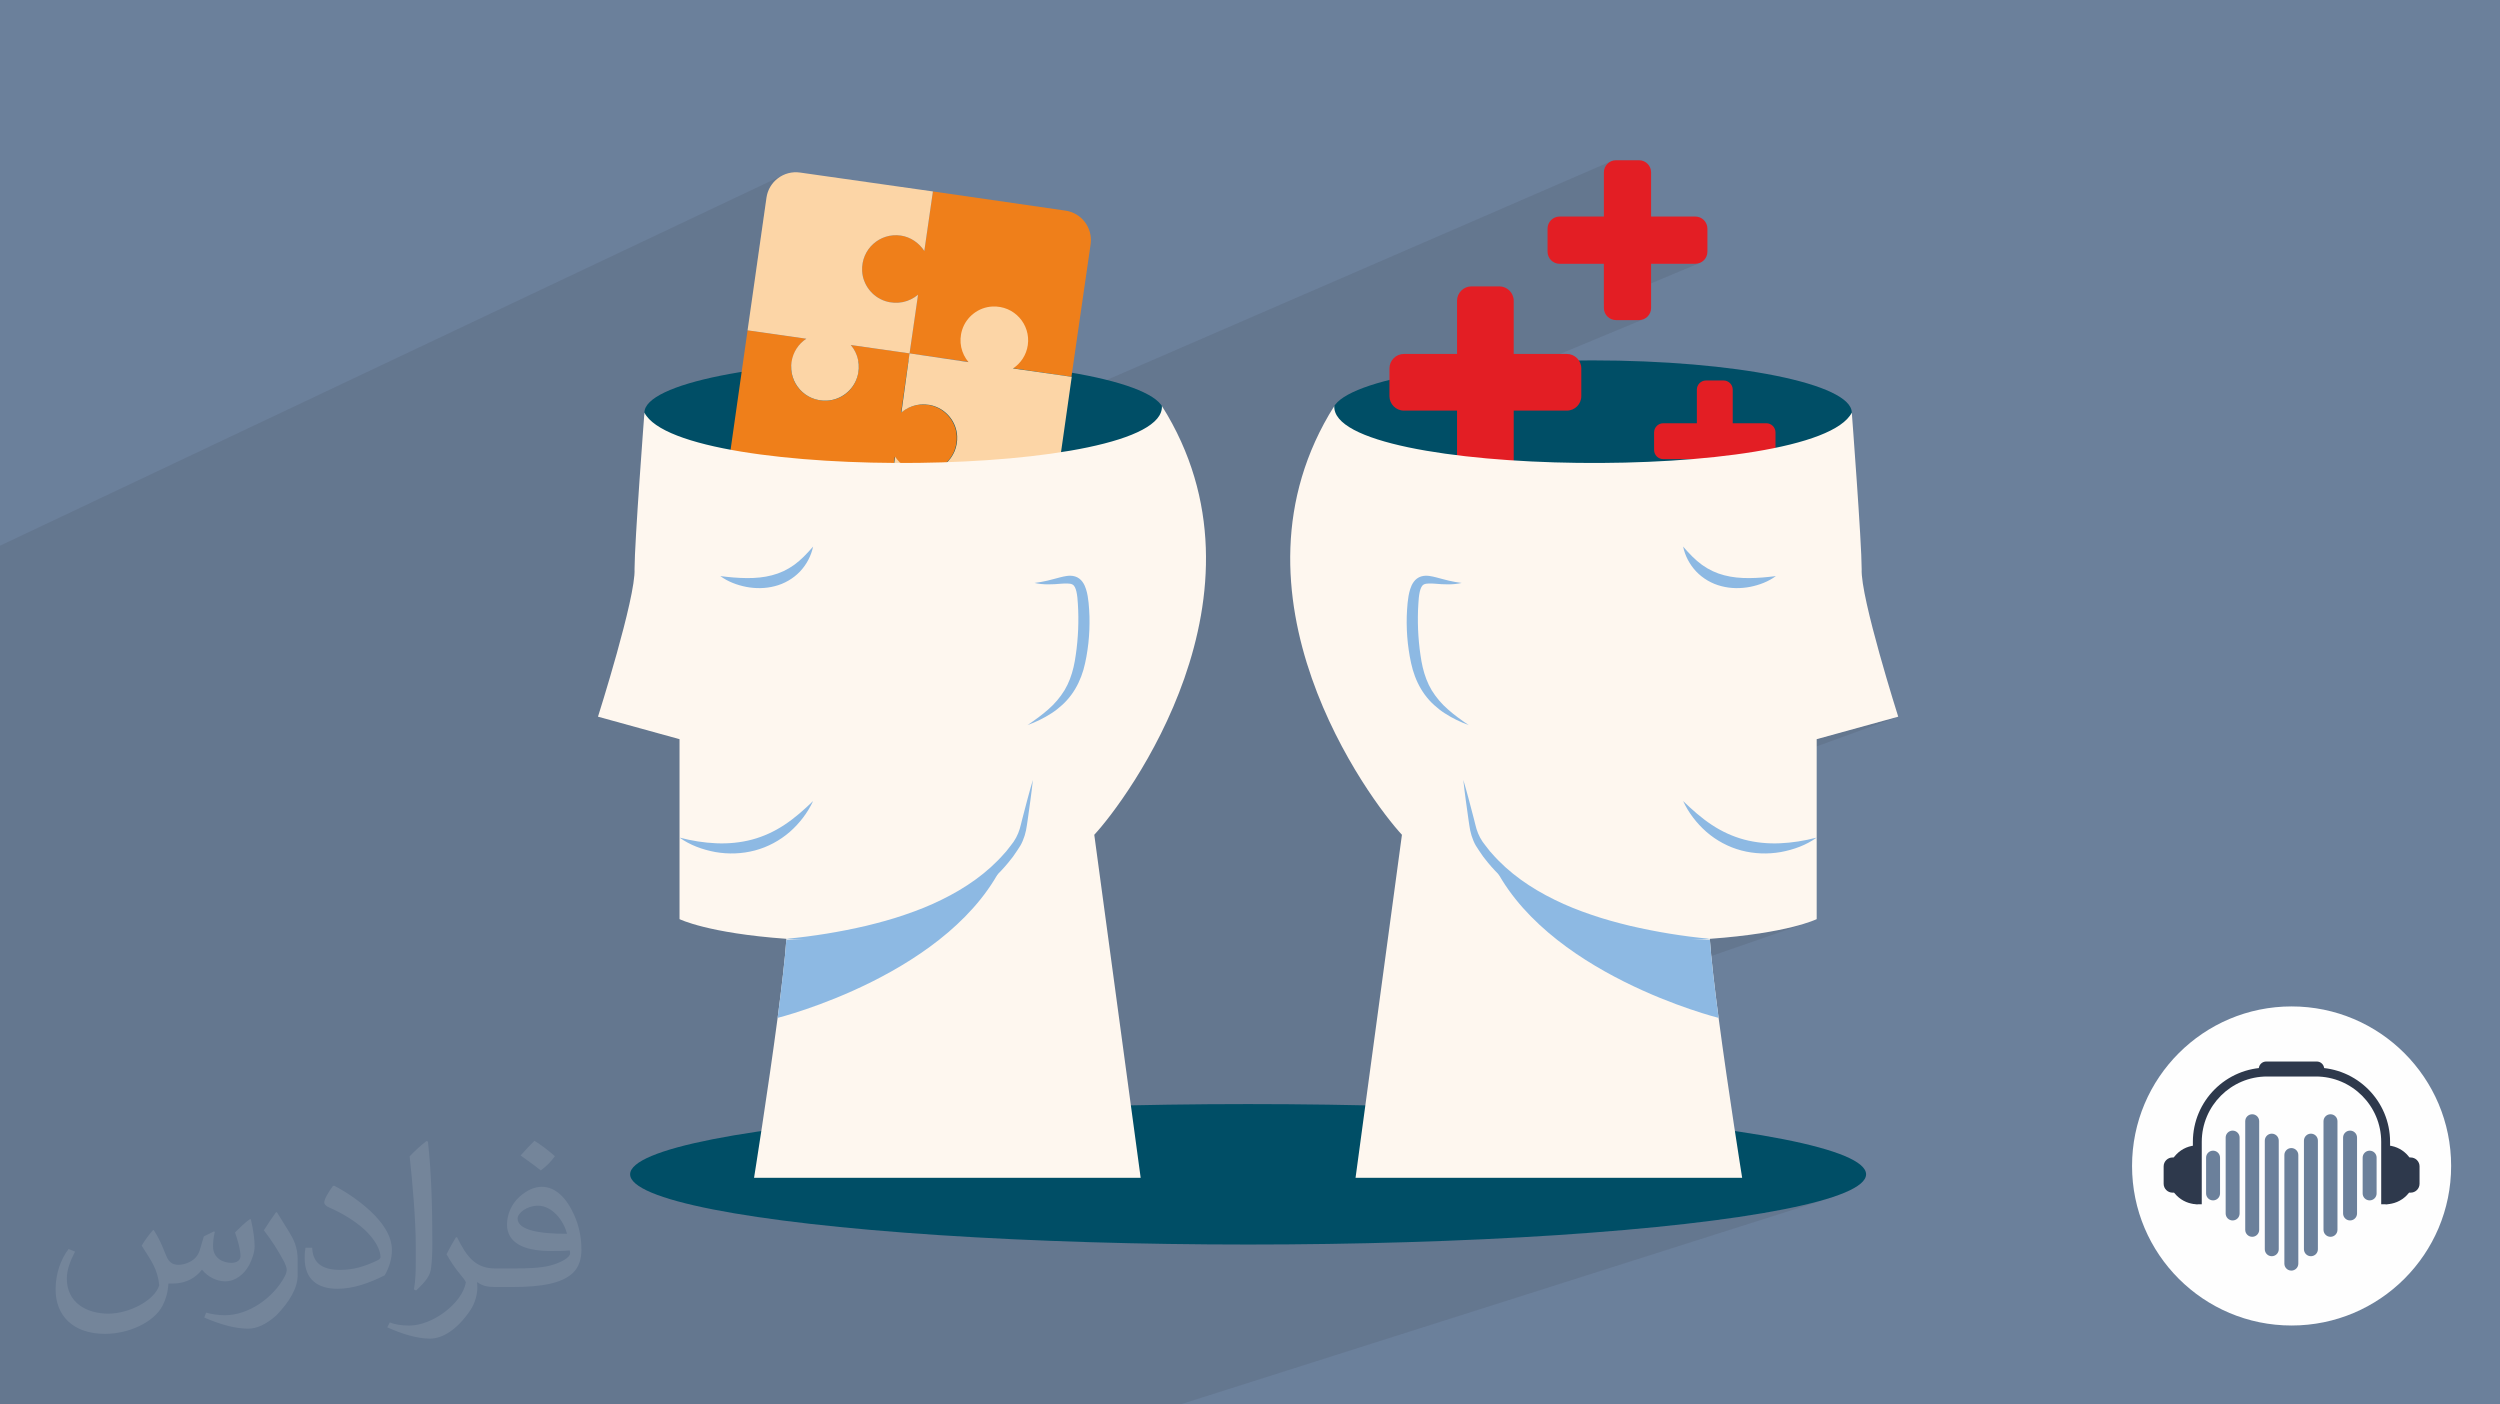 <?xml version="1.0" encoding="UTF-8"?>
<!DOCTYPE svg PUBLIC "-//W3C//DTD SVG 1.1//EN" "http://www.w3.org/Graphics/SVG/1.1/DTD/svg11.dtd">
<!-- Creator: CorelDRAW 2020 (64-Bit) -->
<svg xmlns="http://www.w3.org/2000/svg" xml:space="preserve" width="94.192mm" height="52.917mm" version="1.1" style="shape-rendering:geometricPrecision; text-rendering:geometricPrecision; image-rendering:optimizeQuality; fill-rule:evenodd; clip-rule:evenodd"
viewBox="0 0 9419.16 5291.66"
 xmlns:xlink="http://www.w3.org/1999/xlink"
 xmlns:xodm="http://www.corel.com/coreldraw/odm/2003">
 <defs>
  <style type="text/css">
   <![CDATA[
    .fil6 {fill:#004E66}
    .fil0 {fill:#6B809B}
    .fil10 {fill:#FCD5A6;fill-rule:nonzero}
    .fil9 {fill:#EF7F1A;fill-rule:nonzero}
    .fil8 {fill:#E31E24;fill-rule:nonzero}
    .fil13 {fill:#4CB9B4;fill-rule:nonzero}
    .fil14 {fill:#3CB8B9;fill-rule:nonzero}
    .fil7 {fill:#004E66;fill-rule:nonzero}
    .fil4 {fill:#2E394C;fill-rule:nonzero}
    .fil5 {fill:#6B809B;fill-rule:nonzero}
    .fil12 {fill:#8DB9E3;fill-rule:nonzero}
    .fil11 {fill:#FEF7EF;fill-rule:nonzero}
    .fil3 {fill:#FEFEFE;fill-rule:nonzero}
    .fil1 {fill:#2B2A29;fill-opacity:0.102}
    .fil2 {fill:#FEFEFE;fill-opacity:0.102}
   ]]>
  </style>
 </defs>
 <g id="Layer_x0020_1">
  <polygon class="fil0" points="-0,0 9419.16,0 9419.16,5291.66 -0,5291.66 "/>
  <polygon class="fil1" points="1408.39,5291.66 1181.86,5291.66 1030.18,5291.66 858.25,5291.66 830.09,5291.66 805.48,5291.66 764.49,5291.66 619.61,5291.66 551.56,5291.66 464.71,5291.66 388.18,5291.66 92.7,5291.66 42.12,5291.66 41.75,5291.66 -0,5291.66 -0,5288.91 -0,5284.73 -0,5269.77 -0,5262.03 -0,5254.13 -0,5253.58 -0,5247.55 -0,5238.26 -0,5207.12 -0,5175.08 -0,5141.42 -0,5105.86 -0,5003.93 -0,4946.85 -0,4938.93 -0,4836.04 -0,4792.83 -0,4789.53 -0,4764.69 -0,4760.65 -0,4753.3 -0,4752.24 -0,4743.21 -0,4739.53 -0,4736.82 -0,4711.42 -0,4701.37 -0,4696.61 -0,4695.69 -0,4691.31 -0,4682.04 -0,4680.71 -0,4679.74 -0,4679.23 -0,4672.98 -0,4656.27 -0,4626.01 -0,4614.17 -0,4595.36 -0,4594.12 -0,4574.28 -0,4552.86 -0,4534.45 -0,4510.35 -0,4467.99 -0,4466.39 -0,4447.14 -0,4445.05 -0,4427.38 -0,4423.63 -0,4387.11 -0,4384.03 -0,4375.23 -0,4367.2 -0,4364.68 -0,4357 -0,4351.65 -0,4350.4 -0,4348.07 -0,4337.26 -0,4335.73 -0,4332.19 -0,4332.12 -0,4326.46 -0,4325.14 -0,4317.38 -0,4311.97 -0,4303.23 -0,4303.01 -0,4294.86 -0,4293.98 -0,4292.14 -0,4276.62 -0,4268.93 -0,4255.79 -0,4255.58 -0,4254.55 -0,4243.57 -0,4233.83 -0,4185.01 -0,4167.28 -0,4166.54 -0,4126.19 -0,4123.97 -0,4093.99 -0,4090.4 -0,4085.73 -0,4063.99 -0,4054.62 -0,4044.9 -0,3998.11 -0,3989.92 -0,3967.57 -0,3963.93 -0,3952.44 -0,3902.89 -0,3874.14 -0,3845.95 -0,3843.46 -0,3833.21 -0,3828.54 -0,3822.05 -0,3811.89 -0,3776.7 -0,3773.6 -0,3750.38 -0,3743.49 -0,3690.01 -0,3684.72 -0,3674.61 -0,3671.48 -0,3660.56 -0,3646.54 -0,3644.63 -0,3641.85 -0,3629.45 -0,3622.26 -0,3595.69 -0,3565.03 -0,3492.28 -0,3471.32 -0,3467.29 -0,3456.05 -0,3455.81 -0,3440.99 -0,3440.07 -0,3438.16 -0,3414.81 -0,3411.91 -0,3403.76 -0,3384.78 -0,3376.57 -0,3375.98 -0,3373.95 -0,3365.21 -0,3340.18 -0,3338.38 -0,3292.17 -0,3291.9 -0,3273.61 -0,3264.48 -0,3239.75 -0,3229.95 -0,3222.93 -0,3210.57 -0,3189.4 -0,3189.17 -0,3188.87 -0,3185.11 -0,3178.38 -0,3115.37 -0,3075.2 -0,3064.37 -0,3053.78 -0,3048.59 -0,3048.15 -0,3043.24 -0,3042.97 -0,2978.71 -0,2977.27 -0,2961.41 -0,2904.89 -0,2904.48 -0,2896.28 -0,2863.84 -0,2860.89 -0,2860.85 -0,2860.05 -0,2819.53 -0,2743.16 -0,2742.99 -0,2710.32 -0,2680.31 -0,2675.48 -0,2655.03 -0,2653.13 -0,2646.97 -0,2616.49 -0,2537.44 -0,2532.61 -0,2532.53 -0,2509.05 -0,2448.74 -0,2428.61 -0,2350.08 -0,2106.91 -0,2056.06 2949.61,660.2 2940.16,665.37 2931.27,671.41 2923,678.28 2915.41,685.91 2908.57,694.27 2902.53,703.3 2897.37,712.96 2893.16,723.19 2889.94,733.96 2887.8,745.21 2847.07,1030.75 3514.88,721.29 3482.5,945.48 3253.33,1050.24 3256.05,1058.36 3259.72,1067.07 3264.01,1075.46 3268.91,1083.51 3274.39,1091.18 3280.41,1098.42 3286.94,1105.21 3293.97,1111.51 3301.45,1117.29 3309.37,1122.51 3317.69,1127.13 3326.39,1131.13 3335.43,1134.46 3343.96,1136.91 3352.48,1138.75 3360.96,1140.01 3369.39,1140.71 3377.74,1140.85 3386,1140.45 3394.14,1139.53 3394.37,1139.49 3458.85,1110.31 3434.06,1282.12 3692.74,1166.31 3684.35,1170.59 3676.3,1175.48 3668.63,1180.94 3661.39,1186.95 3654.59,1193.47 3648.29,1200.48 3642.5,1207.96 3637.28,1215.87 3632.66,1224.18 3628.66,1232.88 3625.33,1241.92 3622.88,1250.4 3621.02,1258.87 3619.75,1267.29 3619.04,1275.65 3618.88,1283.93 3619.26,1292.12 3620.15,1300.19 3621.56,1308.12 3623.45,1315.9 3625.82,1323.51 3628.65,1330.92 3631.93,1338.12 3635.63,1345.09 3639.75,1351.81 3644.27,1358.26 3649.18,1364.43 3641.97,1367.62 3641.66,1367.84 3635.52,1372.75 3629.69,1378.04 3624.18,1383.69 3619.02,1389.68 3614.22,1396 3609.81,1402.64 3605.81,1409.58 3602.23,1416.8 3599.09,1424.31 3596.42,1432.08 3594.23,1440.09 3592.55,1448.34 3591.39,1456.81 3590.78,1465.49 3590.73,1474.37 3591.4,1483.95 3591.68,1485.82 3815.46,1387.47 4036.81,1419.59 3660.78,1583.42 3666.14,1586.04 3675.08,1589.57 3689.78,1593.82 3704.4,1596.29 3718.86,1597.07 3733.03,1596.22 3746.83,1593.84 3760.14,1589.99 3772.87,1584.76 3606.21,1657.12 3606.2,1658.53 3604.43,1673.25 3603.51,1677.15 6070.6,607.33 6062.89,611.53 6056.16,617.07 6050.59,623.79 6046.38,631.49 6043.72,640 6042.79,649.12 6042.79,993.87 6387.58,993.87 6396.69,992.94 6405.19,990.29 6042.79,1142.17 6042.79,1160.68 6043.72,1169.79 6046.38,1178.28 6050.59,1185.99 6056.16,1192.71 6062.89,1198.26 6070.6,1202.46 6079.11,1205.11 6088.22,1206.04 6175.39,1206.04 6184.5,1205.11 6193,1202.46 5489.65,1494.82 5489.65,1547.06 5903.36,1547.06 5914.29,1545.95 5924.49,1542.77 5489.65,1720.75 5489.65,1722.93 5490.58,1723.05 5531.57,1727.79 5573.77,1732.13 5617.13,1736.08 5661.58,1739.6 5667.39,1739.99 6414.3,1436.23 6408.44,1439.42 6403.33,1443.64 6399.11,1448.75 6395.92,1454.61 6393.9,1461.07 6393.19,1467.99 6393.19,1594.66 6655.02,1594.66 6661.95,1595.37 6668.42,1597.39 6674.27,1600.58 6679.38,1604.8 6683.6,1609.91 6686.78,1615.76 6688.8,1622.22 6689.5,1629.13 6689.5,1668.89 6976.95,1554.69 6959.23,1578.89 6932.25,1601.4 6896.66,1622.25 6853.11,1641.42 6760.55,1678.1 6782.49,1672.48 6809.78,1664.77 6835.24,1656.78 6858.81,1648.53 6880.43,1640.05 6679.41,1719.65 6679.38,1719.69 6674.27,1723.91 6668.42,1727.09 6393.19,1836.06 6393.19,1856.48 6393.9,1863.4 6395.92,1869.85 6399.11,1875.71 6403.33,1880.82 6408.44,1885.04 6414.3,1888.23 6420.76,1890.25 6427.68,1890.96 6493.87,1890.96 6500.8,1890.25 6507.27,1888.23 5342.12,2346.41 5342.13,2347.22 5342.38,2359.27 5342.8,2371.31 5343.37,2383.34 5344.1,2395.37 5344.99,2407.38 5346.04,2419.38 5346.62,2425.39 5347.23,2431.39 5347.87,2437.39 5348.56,2443.37 5348.96,2446.66 6341.43,2059.28 6350.04,2069.11 6358.66,2078.66 6367.33,2087.9 6376.09,2096.8 6384.98,2105.31 6394.03,2113.42 6403.28,2121.08 6412.77,2128.26 6422.49,2134.92 6432.43,2141.07 6442.57,2146.73 6452.93,2151.88 6463.49,2156.54 6474.25,2160.68 6485.22,2164.32 6496.39,2167.44 6507.69,2170.19 6519.15,2172.48 6530.75,2174.34 6542.49,2175.8 6554.36,2176.87 6566.33,2177.58 6578.4,2177.97 6590.56,2178.04 6602.82,2177.85 6615.14,2177.41 6627.54,2176.74 6640.03,2175.86 6652.61,2174.79 6665.29,2173.53 6678.09,2172.1 6691.02,2170.51 6680.11,2177.95 6668.76,2184.66 6657.01,2190.67 6644.91,2196 5439.58,2658.04 5446.25,2664.57 5455.21,2672.67 5464.38,2680.63 5473.78,2688.38 5483.39,2695.95 5493.19,2703.37 5503.13,2710.66 5513.21,2717.84 5523.38,2724.95 5533.63,2732.01 5102.98,2895.75 5104.98,2899.19 5129.34,2938.81 5153.16,2975.66 5176.18,3009.62 5198.12,3040.56 5207.46,3053.16 5513.33,2938.58 5516.05,2947.79 5518.73,2957 5521.37,2966.22 5523.97,2975.46 5526.54,2984.69 5529.09,2993.93 5531.6,3003.18 5534.09,3012.44 5536.56,3021.69 5539.02,3030.95 5541.45,3040.22 5543.88,3049.48 5546.3,3058.75 5548.71,3068.02 5551.11,3077.29 5553.52,3086.56 5554.71,3091.16 5555.87,3095.81 5557.01,3100.49 5558.15,3105.15 5559.3,3109.77 5560.46,3114.31 5561.66,3118.73 5562.91,3123.02 5564.28,3127.31 5565.75,3131.55 5567.31,3135.75 5568.97,3139.91 5570.73,3144.01 5572.58,3148.06 5574.54,3152.05 5576.59,3155.98 5578.74,3159.86 5580.96,3163.65 5583.26,3167.36 5585.67,3171.03 5588.19,3174.66 5590.84,3178.28 5593.64,3181.92 5596.6,3185.6 5608.04,3200.25 5613.77,3207.54 5620.02,3214.45 5631.99,3227.84 6844.65,2784.96 7151.87,2700.21 5650.82,3247.3 5658.4,3254.79 5667.49,3263.25 6341.43,3018.03 6354.48,3030.5 6367.59,3042.69 6380.79,3054.56 6394.12,3066.07 6407.62,3077.19 6421.3,3087.88 6435.22,3098.09 6449.39,3107.78 6456.57,3112.42 6463.81,3116.92 6471.12,3121.26 6478.5,3125.46 6485.94,3129.5 6493.45,3133.39 6501.02,3137.12 6508.66,3140.69 6516.35,3144.1 6524.1,3147.35 6531.91,3150.44 6539.77,3153.36 6547.69,3156.11 6555.67,3158.69 6563.69,3161.11 6571.77,3163.35 6579.9,3165.4 6588.07,3167.3 6596.29,3169.02 6604.55,3170.59 6612.84,3172 6621.17,3173.25 6629.53,3174.34 6637.93,3175.28 6646.35,3176.06 6654.81,3176.68 6663.29,3177.15 6671.79,3177.46 6680.31,3177.62 6688.86,3177.63 6697.42,3177.49 6706,3177.2 6714.6,3176.78 6723.21,3176.23 6731.82,3175.56 6740.45,3174.76 6749.08,3173.84 6757.72,3172.79 6766.38,3171.63 6775.04,3170.34 6783.71,3168.93 6792.38,3167.4 6801.07,3165.76 6809.77,3163.99 6818.47,3162.11 6827.19,3160.11 6835.92,3158 6844.65,3155.77 6837.17,3160.96 6829.51,3165.89 6821.7,3170.56 6813.74,3174.99 6805.63,3179.17 6797.39,3183.1 6789.02,3186.81 6780.54,3190.27 6771.95,3193.51 6028.51,3457.28 6032.32,3458.48 6041.33,3461.24 6050.36,3463.94 6059.41,3466.58 6068.48,3469.17 6077.58,3471.7 6086.68,3474.18 6095.81,3476.61 6104.95,3479.01 6114.11,3481.36 6123.28,3483.68 6132.46,3485.96 6141.65,3488.22 6160.11,3492.44 6178.61,3496.5 6197.16,3500.42 6215.76,3504.18 6234.39,3507.78 6253.07,3511.24 6271.79,3514.53 6290.55,3517.67 6309.36,3520.66 6328.2,3523.49 6347.08,3526.16 6366,3528.67 6384.96,3531.03 6403.96,3533.22 6422.99,3535.26 6442.06,3537.13 6469.31,3535.06 6495.46,3532.81 6520.53,3530.41 6544.52,3527.87 6567.46,3525.2 6589.36,3522.43 6610.24,3519.56 6630.11,3516.62 6648.98,3513.61 6666.88,3510.56 6683.81,3507.47 6699.8,3504.37 6714.85,3501.27 6728.99,3498.19 6742.24,3495.13 6754.59,3492.13 6766.08,3489.18 6776.71,3486.31 6786.51,3483.54 6795.48,3480.87 6803.65,3478.33 6811.02,3475.92 6817.62,3473.68 6139.91,3708.66 6154.14,3715.6 6188.72,3731.6 6222.31,3746.37 6254.72,3759.93 6257,3760.84 6391.74,3714.47 6387.42,3719.34 6383.16,3724.25 6378.97,3729.21 6374.84,3734.22 6370.77,3739.26 6366.77,3744.35 6362.83,3749.48 6358.95,3754.65 6361.77,3800.17 6368.29,3802.44 6391.63,3810.23 6412.53,3816.93 6430.79,3822.54 6446.19,3827.09 6458.54,3830.59 6467.61,3833.08 6473.21,3834.55 6475.12,3835.04 6366.23,3872.07 6387.38,4213.49 6422.53,4211.31 5737.08,4437.63 6563.88,4437.63 5902.13,4651.17 5909.78,4650.67 6004.25,4643.78 6095.53,4636.41 6183.49,4628.55 6267.97,4620.24 6348.84,4611.48 6425.93,4602.29 6499.11,4592.69 6568.23,4582.69 6633.15,4572.32 6693.71,4561.58 6749.77,4550.5 6801.19,4539.09 6847.82,4527.38 6889.51,4515.36 4446.16,5291.66 3917.29,5291.66 3150.52,5291.66 3124.53,5291.66 2566.4,5291.66 2191.55,5291.66 1882.52,5291.66 1815.6,5291.66 1808.94,5291.66 1574.27,5291.66 "/>
  <path class="fil2" d="M579.37 4634.7c17.98,27.25 29.64,53.44 41.02,82.55 8.46,16.94 12.95,48.16 52.65,48.16 11.63,0 28.32,-3.43 43.13,-11.63 16.66,-8.74 29.36,-21.97 35.99,-42.06l15.87 -53.44 38.63 -19.05 2.64 2.64c-5.28,20.12 -6.6,39.42 -6.6,54.51 0,44.7 38.63,61.65 69.32,61.65 17.98,0 34.14,-8.74 34.14,-25.15 0,-21.16 -8.99,-57.15 -20.65,-89.43 17.98,-17.98 35.99,-35.99 56.62,-50.55l3.17 1.6c8.99,38.1 14.02,75.67 14.02,100.81 0,24.61 -10.85,51.87 -19.84,69.6 -18.52,34.92 -51.33,62.71 -91.01,62.71 -30.15,0 -63.75,-15.09 -86.79,-43.13l-1.32 0c-21.69,27 -55.3,51.33 -109.02,51.33l-16.66 0c-2.64,35.46 -10.31,60.58 -21.97,83.08 -32,62.43 -127,106.63 -216.43,106.63 -124.36,0 -186.79,-71.7 -186.79,-167.21 0,-59 19.3,-113.77 48.95,-152.65l24.33 10.06c-18.52,35.46 -30.96,68.78 -30.96,101.6 0,89.43 72.77,132.03 156.64,132.03 77.8,0 174.09,-49.48 191.57,-106.88 -6.6,-62.71 -30.15,-92.07 -66.14,-149.22 10.85,-19.05 24.87,-38.1 42.34,-58.47l3.17 0 0 0 0 0 -0.02 -0.09zm1434.29 -336.55c26.19,16.41 51.87,35.71 76.99,57.94 -14.02,19.84 -31.5,37.85 -53.19,53.72 -25.15,-20.37 -50.27,-37.85 -75.95,-56.36 17.45,-19.58 34.67,-38.35 52.12,-55.3l0 0 0 0 0 0 0 0 0 0 0.03 0zm13.49 244.48c-42.34,0 -76.99,27.79 -76.99,48.41 0,44.2 84.66,57.94 186,57.4 -12.7,-51.87 -57.15,-105.84 -109.02,-105.84l0.01 0.03zm-95 236.55c55.04,0 103.2,-1.6 139.95,-10.85 41.02,-10.31 75.67,-30.96 75.67,-45.24 0,-3.71 0,-8.2 -1.32,-11.91 -23.01,2.11 -49.48,2.11 -72.49,2.11 -74.6,0 -131.75,-16.94 -154.25,-58.75 -5.56,-11.63 -9.52,-24.61 -9.52,-39.42 0,-40.49 17.45,-79.91 48.16,-107.16 25.65,-22.48 53.97,-36.5 82.8,-36.5 52.12,0 93.65,41.81 122.76,107.7 15.87,35.99 26.72,77.52 26.72,129.92 0,34.92 -9.52,64.29 -31.22,85.98 -40.49,39.17 -115.09,53.97 -229.39,53.97l-51.87 0 0 0 -13.49 0c-28.32,0 -48.69,-5.03 -64.82,-17.45l-2.64 0c0.79,6.6 1.32,12.95 1.32,19.05 0,25.65 -8.46,58.47 -25.65,84.66 -50.8,75.41 -105.84,108.2 -153.47,108.2 -48.16,0 -107.16,-18.52 -160.35,-42.6l9.52 -18.52c17.2,7.14 41.02,11.91 73.81,11.91 85.98,0 198.96,-82.55 212.98,-163.25 -3.17,-6.6 -8.99,-15.34 -17.2,-24.61 -25.15,-29.9 -41.02,-54.76 -55.83,-80.95 12.7,-25.15 24.33,-45.24 35.18,-63.5l4.5 -0.53c36.78,74.88 70.1,117.73 144.45,117.73l11.63 0 0 0 53.97 0 0 0 0 0 0 0 0 0 0 0 0.09 0.01zm-372.54 79.11c6.35,-34.39 6.88,-73.02 6.88,-109.02l0 -53.44c0,-99.75 -12.7,-244.73 -23.01,-339.19 17.98,-19.3 43.13,-42.06 62.97,-57.4l5.82 1.6c13.49,118.8 16.66,256.39 16.66,383.64 0,33.35 -1.32,65.89 -4.5,89.69 -1.85,30.15 -19.3,52.91 -56.62,87.83l-8.2 -3.71zm-383.38 -157.42c1.85,46.84 24.87,83.62 105.31,83.62 50.01,0 92.33,-12.95 139.17,-35.18 8.46,-3.71 12.95,-8.74 12.95,-12.95 0,-29.36 -22.48,-68.25 -60.32,-103.71 -36.78,-33.35 -85.47,-62.71 -130.96,-82.3 -15.62,-6.6 -20.65,-13.49 -20.65,-20.12 0,-13.49 17.98,-41.81 32.82,-62.18l5.03 -0.53c52.12,27.25 110.34,67.74 153.47,112.7 39.17,41.53 63.5,83.62 63.5,129.39 0,33.86 -10.31,65.61 -27,95.25 -57.15,28.83 -118.01,50.8 -178.33,50.8 -73.28,0 -123.29,-34.39 -123.29,-115.09 0,-8.74 0,-22.22 3.17,-39.7l25.15 0 0 0 0 0 0 0 0 0 0 0 -0.02 0zm-132.57 -133.1l45.52 73.56c16.66,27.25 32.28,56.9 32.28,103.71l0 59.79c0,48.41 -30.96,100.28 -80.95,151.61 -39.17,34.67 -73.81,49.48 -105.84,49.48 -47.62,0 -102.13,-14.81 -165.1,-41.81l7.14 -18.52c19.84,5.28 42.85,9.78 71.17,9.78 90.5,-0.53 183.08,-66.67 225.42,-147.37 5.03,-9.27 6.88,-17.98 6.88,-24.08 0,-9.27 -5.03,-19.58 -8.99,-28.83 -23.01,-43.38 -48.69,-83.08 -76.99,-119.86 14.81,-23.29 29.64,-45.77 45.77,-68l3.71 0.53 0 0 0 0 0 0 0 0 0 0 -0.02 0.01z"/>
  <g id="_2154358111552">
   <path class="fil3" d="M9235.05 4392.96c0,331.98 -269.12,601.1 -601.1,601.1 -331.97,0 -601.09,-269.12 -601.09,-601.1 0,-331.97 269.12,-601.09 601.09,-601.09 331.98,0 601.1,269.12 601.1,601.09z"/>
   <path class="fil4" d="M8279.61 4537.17c-61.26,0 -110.91,-49.66 -110.91,-110.92 0,-61.25 49.65,-110.91 110.91,-110.91l0 221.83z"/>
   <path class="fil4" d="M8187.55 4493.49l-2.2 0c-18.41,0 -33.47,-15.07 -33.47,-33.48l0 -65.57c0,-18.41 15.06,-33.48 33.47,-33.48l2.2 0c18.41,0 33.47,15.07 33.47,33.48l0 65.57c0,18.41 -15.06,33.48 -33.47,33.48z"/>
   <path class="fil4" d="M8988.32 4537.17c61.26,0 110.91,-49.66 110.91,-110.92 0,-61.25 -49.65,-110.91 -110.91,-110.91l0 221.83z"/>
   <path class="fil4" d="M9080.39 4493.49l2.2 0c18.41,0 33.47,-15.07 33.47,-33.48l0 -65.57c0,-18.41 -15.06,-33.48 -33.47,-33.48l-2.2 0c-18.41,0 -33.48,15.07 -33.48,33.48l0 65.57c0,18.41 15.07,33.48 33.48,33.48z"/>
   <path class="fil4" d="M9005.05 4535.92l-13.8 1.25 -19.68 0 0 -235.07c0,-135.77 -110.46,-246.23 -246.24,-246.23l-183.58 0c-135.78,0 -246.25,110.46 -246.25,246.23l0 235.07 -17.08 0 -16.39 -1.38 0 -233.69c0,-154.23 125.48,-279.7 279.72,-279.7l183.58 0c154.24,0 279.72,125.47 279.72,279.7l0 233.82z"/>
   <path class="fil4" d="M8756.77 4042.44l-246.45 0 0 -15.11c0,-15.4 12.5,-27.9 27.9,-27.9l190.65 0c15.4,0 27.9,12.5 27.9,27.9l0 15.11z"/>
   <path class="fil5" d="M8633.02 4787.19l0 0c-14.52,0 -26.29,-11.77 -26.29,-26.29l0 -409.15c0,-14.52 11.77,-26.29 26.29,-26.29l0 0c14.52,0 26.29,11.77 26.29,26.29l0 409.15c0,14.52 -11.77,26.29 -26.29,26.29z"/>
   <path class="fil5" d="M8559.28 4732.97l0 0c-14.52,0 -26.29,-11.76 -26.29,-26.29l0 -409.14c0,-14.52 11.77,-26.29 26.29,-26.29l0 0c14.52,0 26.3,11.77 26.3,26.29l0 409.14c0,14.53 -11.78,26.29 -26.3,26.29z"/>
   <path class="fil5" d="M8485.56 4659.86l0 0c-14.53,0 -26.29,-11.78 -26.29,-26.29l0 -409.15c0,-14.52 11.76,-26.29 26.29,-26.29l0 0c14.52,0 26.29,11.77 26.29,26.29l0 409.15c0,14.51 -11.77,26.29 -26.29,26.29z"/>
   <path class="fil5" d="M8411.83 4598.23l0 0c-14.52,0 -26.29,-11.77 -26.29,-26.29l0 -285.91c0,-14.52 11.77,-26.29 26.29,-26.29l0 0c14.52,0 26.29,11.77 26.29,26.29l0 285.91c0,14.52 -11.77,26.29 -26.29,26.29z"/>
   <path class="fil5" d="M8338.08 4522.64l0 0c-14.52,0 -26.29,-11.77 -26.29,-26.29l0 -134.74c0,-14.52 11.77,-26.29 26.29,-26.29l0 0c14.52,0 26.29,11.77 26.29,26.29l0 134.74c0,14.52 -11.77,26.29 -26.29,26.29z"/>
   <path class="fil5" d="M8706.76 4732.97l0 0c14.51,0 26.29,-11.76 26.29,-26.29l0 -409.14c0,-14.52 -11.78,-26.29 -26.29,-26.29l0 0c-14.52,0 -26.3,11.77 -26.3,26.29l0 409.14c0,14.53 11.78,26.29 26.3,26.29z"/>
   <path class="fil5" d="M8780.5 4659.86l0 0c14.51,0 26.28,-11.78 26.28,-26.29l0 -409.15c0,-14.52 -11.77,-26.29 -26.28,-26.29l0 0c-14.53,0 -26.3,11.77 -26.3,26.29l0 409.15c0,14.51 11.77,26.29 26.3,26.29z"/>
   <path class="fil5" d="M8854.25 4598.23l0 0c14.52,0 26.29,-11.77 26.29,-26.29l0 -285.91c0,-14.52 -11.77,-26.29 -26.29,-26.29l0 0c-14.52,0 -26.29,11.77 -26.29,26.29l0 285.91c0,14.52 11.77,26.29 26.29,26.29z"/>
   <path class="fil5" d="M8927.98 4522.64l0 0c14.52,0 26.29,-11.77 26.29,-26.29l0 -134.74c0,-14.52 -11.77,-26.29 -26.29,-26.29l0 0c-14.52,0 -26.3,11.77 -26.3,26.29l0 134.74c0,14.52 11.78,26.29 26.3,26.29z"/>
  </g>
  <g id="_2576528479536">
   <ellipse class="fil6" cx="4702.45" cy="4424.39" rx="2328.34" ry="264.58"/>
   <g>
    <path class="fil7" d="M5019.3 1554.69c0,108.75 438.25,196.85 978.83,196.85 540.58,0 978.82,-88.1 978.82,-196.85 0,-108.73 -438.24,-196.89 -978.82,-196.89 -540.58,0 -978.83,88.16 -978.83,196.89z"/>
    <path class="fil8" d="M5648.75 1801.67l-104.68 0c-29.94,0 -54.42,-24.48 -54.42,-54.47l0 -613.85c0,-29.92 24.48,-54.42 54.42,-54.42l104.68 0c29.92,0 54.41,24.5 54.41,54.42l0 613.85c0,29.99 -24.49,54.47 -54.41,54.47z"/>
    <path class="fil8" d="M5234.98 1492.59l0 -104.63c0,-29.92 24.54,-54.42 54.48,-54.42l613.9 0c29.92,0 54.46,24.5 54.46,54.42l0 104.63c0,29.99 -24.54,54.47 -54.46,54.47l-613.9 0c-29.94,0 -54.48,-24.48 -54.48,-54.47z"/>
    <path class="fil8" d="M6175.39 1206.04l-87.17 0c-24.93,0 -45.43,-20.43 -45.43,-45.36l0 -511.56c0,-24.98 20.5,-45.36 45.43,-45.36l87.17 0c24.94,0 45.37,20.38 45.37,45.36l0 511.56c0,24.93 -20.43,45.36 -45.37,45.36z"/>
    <path class="fil8" d="M5830.67 948.49l0 -87.18c0,-24.99 20.37,-45.43 45.36,-45.43l511.55 0c24.94,0 45.37,20.44 45.37,45.43l0 87.18c0,24.93 -20.43,45.38 -45.37,45.38l-511.55 0c-24.99,0 -45.36,-20.45 -45.36,-45.38z"/>
    <path class="fil8" d="M6493.87 1890.96l-66.19 0c-18.94,0 -34.49,-15.55 -34.49,-34.48l0 -388.49c0,-18.94 15.55,-34.49 34.49,-34.49l66.19 0c18.98,0 34.49,15.55 34.49,34.49l0 388.49c0,18.93 -15.51,34.48 -34.49,34.48z"/>
    <path class="fil8" d="M6232.09 1695.34l0 -66.21c0,-18.92 15.49,-34.47 34.43,-34.47l388.5 0c18.99,0 34.48,15.55 34.48,34.47l0 66.21c0,18.98 -15.49,34.47 -34.48,34.47l-388.5 0c-18.94,0 -34.43,-15.49 -34.43,-34.47z"/>
    <path class="fil7" d="M4385.59 1554.69c0,108.75 -438.24,196.85 -978.82,196.85 -540.59,0 -978.82,-88.1 -978.82,-196.85 0,-108.73 438.23,-196.89 978.82,-196.89 540.58,0 978.82,88.16 978.82,196.89z"/>
    <path class="fil9" d="M4014.19 793.54l-499.31 -72.25 -32.38 224.19c-19.3,-29.55 -51.17,-52.69 -88.98,-58.09 -77.89,-11.07 -149.36,50.65 -145.27,133.69 2.57,51.68 38.07,97.45 87.18,113.38 45.5,14.67 91.27,3.09 123.42,-24.15l-31.9 221.1 221.13 31.89c-34.98,23.14 -58.63,63.24 -57.35,111.07 1.54,51.42 35.75,98.21 84.35,115.2 78.4,27.51 158.11,-23.93 169.16,-101.57 5.4,-37.55 -6.16,-73.53 -28.78,-100.53l221.35 32.12 72.25 -499.29c8.75,-61.2 -33.66,-118.01 -94.87,-126.76z"/>
    <path class="fil9" d="M3228.83 1423.1c14.65,-45.46 4,-91.13 -23.4,-123.18l221.41 31.49 -31.71 222.73c32.08,-27.15 77.21,-38.53 122.49,-23.86 49.11,15.94 84.48,61.77 87.06,113.36 4.14,82.94 -67.31,144.82 -145.23,133.76 -37.5,-5.34 -68.73,-26.58 -88.13,-55.85l-31.52 221.4 -499.47 -71.07c-61.16,-8.71 -103.7,-65.33 -94.99,-126.51l71.29 -500.79 221.38 31.52c-29.5,19.37 -50.1,52.22 -55.45,89.94 -11.09,77.91 51.09,147.54 134.04,143.4 51.63,-2.6 96.35,-37.16 112.23,-86.34z"/>
    <path class="fil10" d="M3519.07 1529.84c-45.44,-14.65 -90.71,-3.11 -122.79,24.28l30.56 -222.71 222.34 33.02c-27.17,-32.08 -38.54,-77.24 -23.85,-122.51 15.92,-49.11 61.78,-84.49 113.34,-87.04 82.94,-4.16 144.83,67.31 133.76,145.23 -5.33,37.47 -26.58,68.71 -55.85,88.13l221.41 31.49 -71.09 499.5c-8.7,61.16 -65.32,103.67 -126.5,94.97l-499.47 -71.08 31.65 -222.46c19.4,29.53 50.77,50.96 88.49,56.32 77.91,11.09 149.36,-50.8 145.22,-133.74 -2.57,-51.64 -38.02,-97.52 -87.22,-113.4z"/>
    <path class="fil10" d="M3514.88 721.29l-32.38 224.19c-19.3,-29.55 -51.17,-52.69 -88.98,-58.09 -77.89,-11.07 -149.36,50.65 -145.27,133.69 2.57,51.68 38.07,97.45 87.18,113.38 45.5,14.67 91.27,3.09 123.42,-24.15l-31.9 221.1 -221.63 -31.63c27.25,32.17 38.58,77.42 23.91,122.67 -15.93,49.08 -61.7,84.32 -113.38,86.89 -82.78,4.35 -144.76,-67.1 -133.69,-145.01 5.38,-37.53 26.49,-68.91 55.8,-88.19l-221.38 -31.62 71.22 -499.31c8.47,-61.19 65.3,-103.89 126.48,-95.13l500.6 71.21z"/>
    <path class="fil11" d="M4122.86 3145.17l174.8 1292.46 -1456.65 0c0,0 52.1,-325.85 88.77,-602.59 15.25,-116.11 27.96,-223.53 32.82,-294.72l0.24 -3.19c-296.64,-21.16 -402.59,-74.14 -402.59,-74.14l0 -678.03 -307.22 -84.75c0,0 143.02,-450.24 137.72,-556.18 0,-100.63 37.2,-589.34 37.2,-589.34 137.36,267.09 1964.89,246.15 1949.68,-25.2 447,709.15 -136.19,1488.54 -254.77,1615.68z"/>
    <path class="fil12" d="M3897.68 2196.34c16.6,-2.06 32.75,-4.91 48.61,-8.65 15.91,-3.59 31.42,-8.38 47.71,-12.41 8.17,-2.06 16.54,-4.04 25.69,-5.33 9.08,-1.1 19.3,-1.54 30.53,1.83 11.25,3.15 21.9,11.39 28.15,20.4 6.57,8.94 10.41,18.34 13.24,27.23 5.8,17.9 8,35.33 9.9,52.27 1.56,16.82 2.71,33.69 3.2,50.63 0.86,33.81 -0.44,67.71 -4.12,101.33 -4.02,33.81 -9.19,66.52 -18.69,100.26 -9.73,33.31 -24.71,65.67 -45.44,93.84 -10.43,14.01 -21.99,27.09 -34.86,38.61 -12.72,11.6 -26.13,22.27 -40.47,31.3 -28.46,18.44 -58.7,32.87 -89.87,44.36 27.42,-18.77 54.31,-37.83 78.43,-59.34 24.38,-21.19 44.82,-45.66 61.13,-72.11 16,-26.69 26.62,-56.1 33.83,-86.47 1.92,-7.56 3.14,-15.37 4.75,-23.02 1.38,-7.84 2.57,-15.87 3.75,-23.79 2.38,-15.91 4.21,-31.87 5.7,-47.9 3.02,-31.98 4.31,-64.13 3.96,-96.25 -0.12,-16.08 -0.73,-32.13 -1.8,-48.18 -0.87,-15.91 -2.21,-31.44 -5.29,-45.36 -1.43,-7.02 -3.81,-13.13 -6.29,-17.99 -2.6,-4.89 -5.36,-7.7 -9.76,-9.85 -4.38,-2.25 -11.02,-3.11 -18.34,-3.28 -7.33,-0.28 -15.28,0.17 -23.4,0.77 -32.55,2.92 -67.62,4.7 -100.25,-2.9z"/>
    <path class="fil12" d="M2713.87 2170.51c34.65,4.42 67.85,7.35 100.47,7.53 32.51,0.19 64.27,-2.64 94.17,-10.6 30.04,-7.65 57.97,-20.77 83.61,-39.18 25.67,-18.49 48.37,-42.42 71.35,-68.98 -7.09,34.3 -24.06,67.15 -49.25,93.92 -25.32,26.6 -59.06,46.25 -95,55.24 -35.91,9.47 -73.25,9.36 -108.25,2.64 -34.98,-6.97 -68.63,-19.73 -97.1,-40.57z"/>
    <path class="fil12" d="M2560.25 3155.77c46.6,12.19 92.81,19.52 138.64,21.43 45.8,1.95 90.99,-2.46 134.24,-13.85 43.2,-11.49 84.29,-30.42 122.38,-55.57 38.16,-25.13 73.21,-56.17 107.96,-89.75 -20.31,43.9 -50.54,83.43 -87.79,116.28 -37.44,32.53 -82.94,57.16 -131.68,69.98 -48.73,12.87 -100.02,14.49 -148.72,5.93 -48.53,-8.97 -95.6,-26.07 -135.03,-54.45z"/>
    <path class="fil12" d="M2929.78 3835.04c15.25,-116.11 27.96,-223.53 32.82,-294.72 419.76,-4.24 685.87,-185.61 824.45,-302.35 -192.83,431.62 -857.27,597.07 -857.27,597.07z"/>
    <path class="fil12" d="M2962.84 3537.13c101.79,-9.57 202.07,-26.01 300.41,-48.91 49.04,-11.96 97.68,-25.02 145.11,-41.49 47.52,-16.07 94.19,-34.44 138.85,-56.62 89.43,-43.61 172.72,-100.63 237.67,-175.66l6.25 -6.91 5.73 -7.29 11.44 -14.65c8.12,-9.87 14.34,-19.12 20,-29.62 5.62,-10.39 10.16,-21.48 13.69,-32.96 3.39,-11.21 6.15,-24.29 9.38,-36.46 12.85,-49.44 25.57,-98.9 40.2,-147.98 -5.39,50.93 -12.66,101.47 -19.8,152.05 -2.01,12.78 -3.51,24.85 -6.2,38.42 -2.78,13.19 -6.8,26.25 -12.19,38.89 -5.17,12.58 -12.65,24.99 -20.09,35.33l-11.09 16.23 -5.57 8.12 -6.11 7.72c-63.99,83.69 -151.14,147.56 -244.76,192.84 -47.06,22.46 -95.59,41.36 -145.12,56.62 -49.65,14.78 -99.88,27.33 -150.77,35.67 -101.59,17.25 -204.84,24.64 -307.03,16.66z"/>
    <path class="fil13" d="M6387.38 4213.49l35.15 -2.18 -30.79 -496.84c-11.61,12.92 -22.54,26.34 -32.79,40.18l28.43 458.84z"/>
    <path class="fil14" d="M5290.78 3849.02l114.41 -512.04c-9.93,-19.82 -20.86,-39.24 -32.84,-58.17l-125.21 560.45 43.64 9.76z"/>
    <path class="fil11" d="M5282.03 3145.17l-174.8 1292.46 1456.65 0c0,0 -52.1,-325.85 -88.76,-602.59 -15.26,-116.11 -27.96,-223.53 -32.82,-294.72l-0.24 -3.19c296.63,-21.16 402.59,-74.14 402.59,-74.14l0 -678.03 307.22 -84.75c0,0 -143.02,-450.24 -137.72,-556.18 0,-100.63 -37.2,-589.34 -37.2,-589.34 -137.37,267.09 -1964.9,246.15 -1949.69,-25.2 -447,709.15 136.19,1488.54 254.77,1615.68z"/>
    <path class="fil12" d="M5507.22 2196.34c-16.61,-2.06 -32.75,-4.91 -48.62,-8.65 -15.91,-3.59 -31.42,-8.38 -47.7,-12.41 -8.17,-2.06 -16.55,-4.04 -25.69,-5.33 -9.08,-1.1 -19.3,-1.54 -30.54,1.83 -11.25,3.15 -21.9,11.39 -28.15,20.4 -6.57,8.94 -10.4,18.34 -13.23,27.23 -5.81,17.9 -8.01,35.33 -9.91,52.27 -1.56,16.82 -2.71,33.69 -3.2,50.63 -0.86,33.81 0.45,67.71 4.12,101.33 4.03,33.81 9.19,66.52 18.7,100.26 9.73,33.31 24.7,65.67 45.43,93.84 10.44,14.01 21.99,27.09 34.86,38.61 12.73,11.6 26.14,22.27 40.48,31.3 28.45,18.44 58.7,32.87 89.86,44.36 -27.41,-18.77 -54.3,-37.83 -78.42,-59.34 -24.38,-21.19 -44.83,-45.66 -61.14,-72.11 -16,-26.69 -26.62,-56.1 -33.83,-86.47 -1.91,-7.56 -3.14,-15.37 -4.75,-23.02 -1.38,-7.84 -2.57,-15.87 -3.74,-23.79 -2.38,-15.91 -4.22,-31.87 -5.71,-47.9 -3.02,-31.98 -4.31,-64.13 -3.96,-96.25 0.12,-16.08 0.73,-32.13 1.81,-48.18 0.87,-15.91 2.2,-31.44 5.28,-45.36 1.44,-7.02 3.82,-13.13 6.3,-17.99 2.6,-4.89 5.36,-7.7 9.75,-9.85 4.38,-2.25 11.03,-3.11 18.35,-3.28 7.32,-0.28 15.28,0.17 23.4,0.77 32.54,2.92 67.61,4.7 100.25,-2.9z"/>
    <path class="fil12" d="M6691.02 2170.51c-34.65,4.42 -67.85,7.35 -100.46,7.53 -32.52,0.19 -64.27,-2.64 -94.17,-10.6 -30.05,-7.65 -57.98,-20.77 -83.62,-39.18 -25.67,-18.49 -48.36,-42.42 -71.34,-68.98 7.09,34.3 24.05,67.15 49.25,93.92 25.31,26.6 59.05,46.25 94.99,55.24 35.91,9.47 73.26,9.36 108.26,2.64 34.97,-6.97 68.62,-19.73 97.09,-40.57z"/>
    <path class="fil12" d="M6844.65 3155.77c-46.61,12.19 -92.81,19.52 -138.65,21.43 -45.79,1.95 -90.99,-2.46 -134.23,-13.85 -43.21,-11.49 -84.3,-30.42 -122.38,-55.57 -38.17,-25.13 -73.22,-56.17 -107.96,-89.75 20.31,43.9 50.53,83.43 87.79,116.28 37.43,32.53 82.94,57.16 131.67,69.98 48.73,12.87 100.02,14.49 148.72,5.93 48.54,-8.97 95.6,-26.07 135.04,-54.45z"/>
    <path class="fil12" d="M6475.12 3835.04c-15.26,-116.11 -27.96,-223.53 -32.82,-294.72 -419.77,-4.24 -685.88,-185.61 -824.46,-302.35 192.84,431.62 857.28,597.07 857.28,597.07z"/>
    <path class="fil12" d="M6442.06 3537.13c-101.8,-9.57 -202.08,-26.01 -300.41,-48.91 -49.05,-11.96 -97.69,-25.02 -145.11,-41.49 -47.52,-16.07 -94.19,-34.44 -138.86,-56.62 -89.42,-43.61 -172.72,-100.63 -237.66,-175.66l-6.25 -6.91 -5.73 -7.29 -11.44 -14.65c-8.13,-9.87 -14.35,-19.12 -20.01,-29.62 -5.61,-10.39 -10.15,-21.48 -13.68,-32.96 -3.4,-11.21 -6.16,-24.29 -9.39,-36.46 -12.84,-49.44 -25.57,-98.9 -40.19,-147.98 5.38,50.93 12.66,101.47 19.79,152.05 2.01,12.78 3.51,24.85 6.2,38.42 2.78,13.19 6.81,26.25 12.19,38.89 5.17,12.58 12.66,24.99 20.1,35.33l11.09 16.23 5.57 8.12 6.1 7.72c63.99,83.69 151.15,147.56 244.76,192.84 47.07,22.46 95.59,41.36 145.12,56.62 49.65,14.78 99.88,27.33 150.77,35.67 101.59,17.25 204.84,24.64 307.04,16.66z"/>
   </g>
  </g>
 </g>
</svg>
